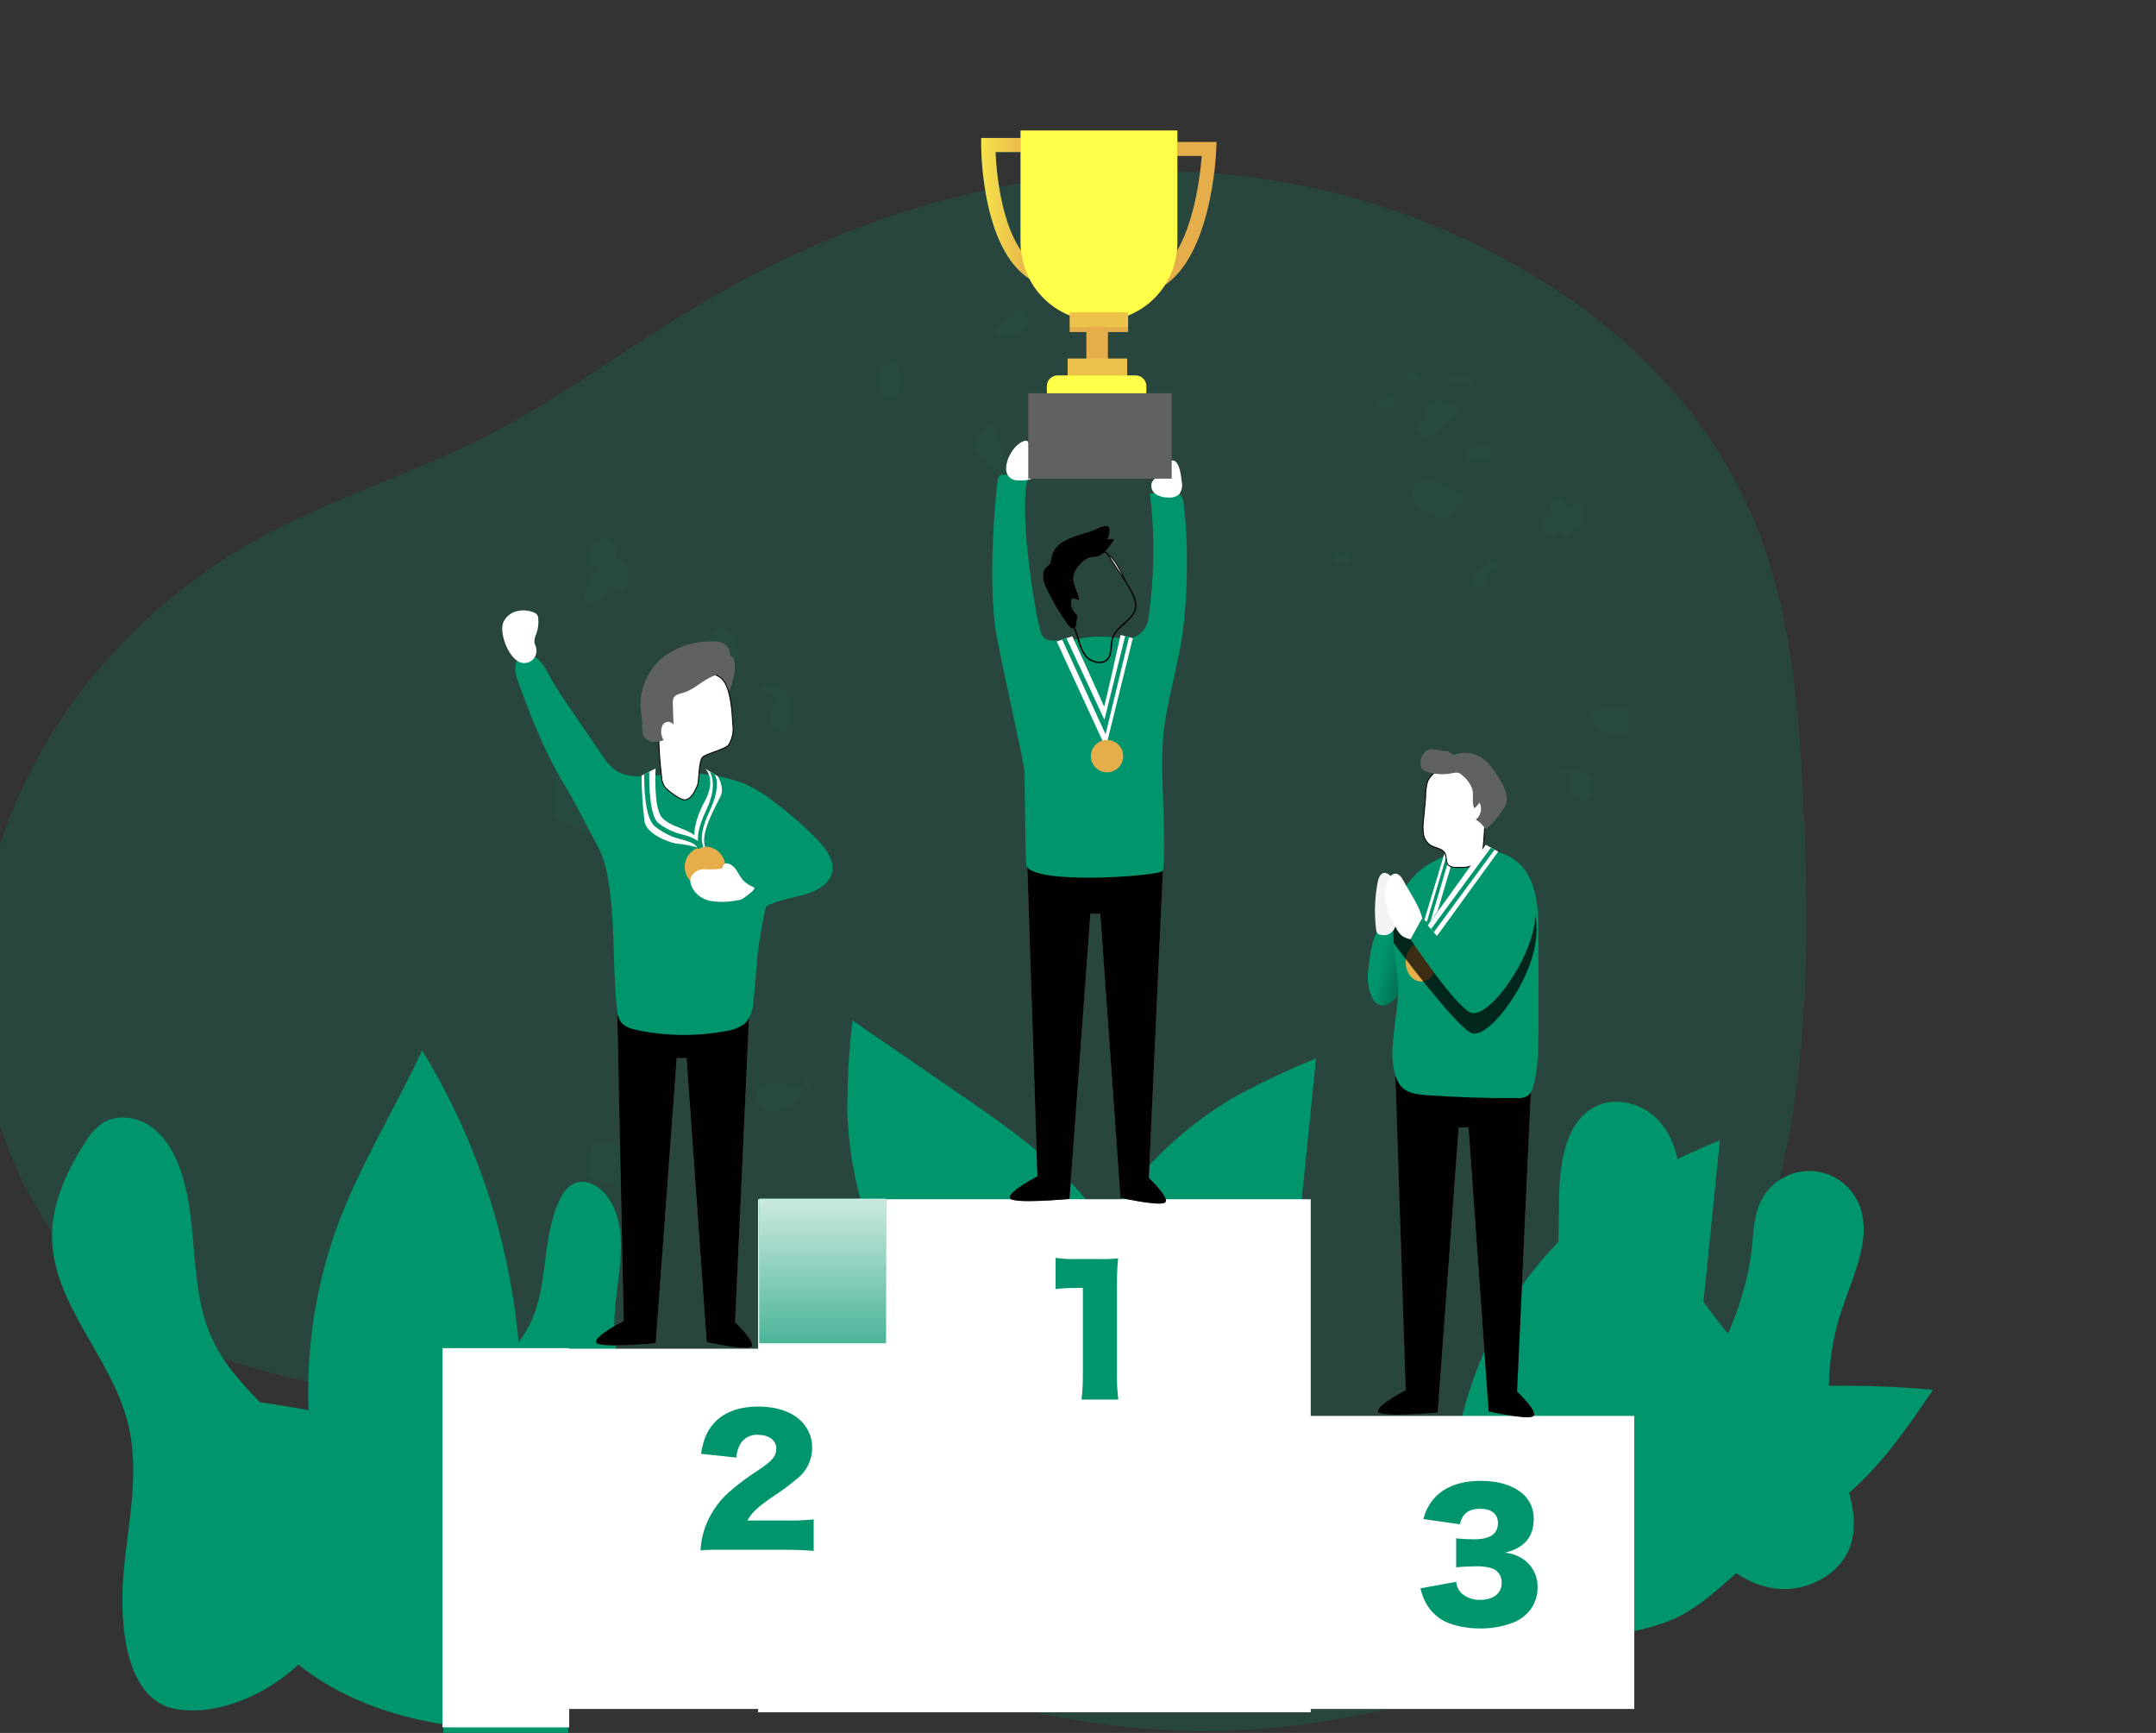 <?xml version="1.0" encoding="UTF-8"?> <svg xmlns="http://www.w3.org/2000/svg" width="224" height="180" viewBox="0 0 224 180" fill="none"><rect x="0" y="0" width="224" height="180" fill="#333333" stroke="none"/> <g clip-path="url(#clip0)"> <path opacity="0.2" d="M159.972 29.026C169.018 34.561 177.032 42.515 181.607 52.605C186.182 62.694 186.961 73.913 187.443 84.983C187.924 97.393 187.867 109.803 185.058 121.841C182.455 132.923 177.56 143.223 172.068 152.99C168.032 160.163 163.481 167.311 156.969 171.89C152.192 175.007 146.913 177.112 141.411 178.096C122.827 181.989 103.575 179.136 86.642 169.979C74.031 163.129 63.07 152.915 49.759 148.063C38.076 143.806 24.96 143.794 14.435 136.894C1.319 128.207 -4.688 109.666 -1.478 93.397C1.732 77.127 13.025 63.613 26.714 56.018C34.476 51.724 42.869 49.242 50.688 45.233C58.507 41.225 65.65 35.739 73.274 31.284C100.515 15.337 132.525 12.222 159.972 29.026Z" fill="#00956D"></path> <path d="M142.179 100.615C141.995 101.642 142.132 102.701 142.57 103.648C142.666 103.865 142.816 104.054 143.007 104.195C143.197 104.336 143.421 104.426 143.656 104.456C144.057 104.407 144.43 104.222 144.712 103.932C145.003 103.763 145.23 103.501 145.357 103.189C145.485 102.878 145.506 102.532 145.417 102.207C145.226 100.433 145.049 98.597 145.572 96.885C145.658 96.685 145.68 96.464 145.634 96.251C145.337 95.426 143.599 96.14 143.231 96.584C142.494 97.497 142.304 99.489 142.179 100.615Z" fill="#00956D"></path> <path d="M142.179 100.615C141.995 101.642 142.132 102.701 142.57 103.648C142.666 103.865 142.816 104.054 143.007 104.195C143.197 104.336 143.421 104.426 143.656 104.456C144.057 104.407 144.43 104.222 144.712 103.932C145.003 103.763 145.23 103.501 145.357 103.189C145.485 102.878 145.506 102.532 145.417 102.207C145.226 100.433 145.049 98.597 145.572 96.885C145.658 96.685 145.68 96.464 145.634 96.251C145.337 95.426 143.599 96.14 143.231 96.584C142.494 97.497 142.304 99.489 142.179 100.615Z" fill="url(#paint0_linear)"></path> <path d="M155.599 151.661C161.772 144.418 161.87 133.974 161.985 124.457C162.034 120.705 162.681 116.115 166.18 114.753C168.296 113.933 170.828 114.753 172.363 116.439C173.897 118.124 174.527 120.47 174.487 122.741C174.451 124.563 174.043 126.373 174.132 128.196C174.509 134.613 181.073 138.813 183.512 144.76C185.228 148.951 184.718 153.891 182.563 157.878C180.408 161.865 176.722 164.908 172.571 166.722C169.192 168.198 165.267 168.89 161.803 167.609C158.339 166.327 155.621 162.668 156.29 159.04" fill="#00956D"></path> <path d="M155.599 151.661C161.772 144.418 161.87 133.974 161.985 124.457C162.034 120.705 162.681 116.115 166.18 114.753C168.296 113.933 170.828 114.753 172.363 116.439C173.897 118.124 174.527 120.47 174.487 122.741C174.451 124.563 174.043 126.373 174.132 128.196C174.509 134.613 181.073 138.813 183.512 144.76C185.228 148.951 184.718 153.891 182.563 157.878C180.408 161.865 176.722 164.908 172.571 166.722C169.192 168.198 165.267 168.89 161.803 167.609C158.339 166.327 155.621 162.668 156.29 159.04" fill="url(#paint1_linear)"></path> <path d="M181.996 129.748C182.182 128.036 182.205 126.249 182.976 124.714C183.43 123.809 184.122 123.044 184.977 122.501C185.832 121.958 186.819 121.657 187.831 121.632C188.844 121.606 189.844 121.857 190.726 122.356C191.607 122.855 192.336 123.584 192.835 124.466C194.809 127.952 192.653 132.191 191.367 135.997C189.706 140.928 189.569 146.246 190.972 151.257C191.833 154.3 193.261 157.466 192.272 160.486C191.239 163.622 187.602 165.449 184.329 164.983C181.056 164.518 178.28 162.14 176.683 159.249C174.297 154.916 173.406 150.051 175.796 145.784C178.608 140.693 181.353 135.615 181.996 129.748Z" fill="#00956D"></path> <path d="M181.996 129.748C182.182 128.036 182.205 126.249 182.976 124.714C183.43 123.809 184.122 123.044 184.977 122.501C185.832 121.958 186.819 121.657 187.831 121.632C188.844 121.606 189.844 121.857 190.726 122.356C191.607 122.855 192.336 123.584 192.835 124.466C194.809 127.952 192.653 132.191 191.367 135.997C189.706 140.928 189.569 146.246 190.972 151.257C191.833 154.3 193.261 157.466 192.272 160.486C191.239 163.622 187.602 165.449 184.329 164.983C181.056 164.518 178.28 162.14 176.683 159.249C174.297 154.916 173.406 150.051 175.796 145.784C178.608 140.693 181.353 135.615 181.996 129.748Z" fill="url(#paint2_linear)"></path> <g opacity="0.24"> <path opacity="0.24" d="M148.495 41.794C148.241 42.791 147.789 43.727 147.164 44.544C147.4 44.844 147.668 45.117 147.962 45.36C148.023 45.419 148.1 45.458 148.184 45.471C148.291 45.465 148.391 45.421 148.468 45.347L151.497 43.001C151.565 42.961 151.618 42.9 151.648 42.828C151.71 42.659 151.537 42.5 151.382 42.384C150.869 42.005 150.28 41.739 149.657 41.604C149.343 41.543 149.018 41.583 148.727 41.716C148.437 41.85 148.196 42.071 148.038 42.349" fill="#00956D"></path> <path opacity="0.24" d="M152.282 51.596C151.264 50.903 150.139 50.383 148.951 50.057C148.7 49.957 148.431 49.908 148.16 49.914C147.89 49.92 147.623 49.981 147.377 50.092C146.685 50.509 146.68 51.583 147.155 52.239C147.629 52.895 148.423 53.223 149.168 53.529C149.302 53.633 149.456 53.706 149.621 53.744C149.785 53.782 149.956 53.784 150.122 53.749C150.287 53.715 150.443 53.645 150.578 53.544C150.714 53.443 150.826 53.314 150.907 53.166L152.322 51.361" fill="#00956D"></path> <path opacity="0.24" d="M152.251 46.77C152.194 46.782 152.144 46.813 152.109 46.859C152.091 46.911 152.091 46.967 152.109 47.019L152.3 47.764C152.305 47.802 152.324 47.836 152.353 47.861C152.382 47.87 152.413 47.87 152.442 47.861L154.584 47.782C154.695 47.782 154.77 46.895 154.752 46.793C154.69 46.429 154.717 46.447 154.362 46.394C153.64 46.375 152.922 46.504 152.251 46.77V46.77Z" fill="#00956D"></path> <path opacity="0.24" d="M144.862 41.12C144.399 41.2 143.95 41.35 143.532 41.564C143.411 41.61 143.308 41.694 143.239 41.803C143.207 41.902 143.21 42.009 143.248 42.105C143.286 42.201 143.357 42.281 143.447 42.331C143.643 42.413 143.862 42.423 144.064 42.358C144.208 42.327 144.345 42.267 144.466 42.182C144.586 42.096 144.688 41.987 144.765 41.861C144.834 41.731 144.853 41.58 144.817 41.437C144.781 41.294 144.692 41.17 144.569 41.089" fill="#00956D"></path> <path opacity="0.24" d="M147.838 39.355C147.475 38.971 146.985 38.732 146.459 38.681C146.397 38.664 146.331 38.664 146.268 38.681C146.21 38.719 146.167 38.777 146.149 38.844C146.131 38.911 146.139 38.983 146.171 39.045C146.242 39.166 146.345 39.266 146.468 39.333C146.671 39.493 146.923 39.579 147.182 39.577C147.439 39.542 147.661 39.244 147.532 39.023" fill="#00956D"></path> <path opacity="0.24" d="M152.725 39.213H151.098C150.898 39.213 150.654 39.249 150.588 39.435C150.521 39.621 150.712 39.816 150.911 39.843C151.109 39.85 151.305 39.822 151.492 39.759C151.812 39.693 152.143 39.714 152.45 39.821C152.567 39.884 152.702 39.903 152.832 39.874C153.067 39.776 152.996 39.431 152.885 39.196" fill="#00956D"></path> <path opacity="0.24" d="M154.646 58.612L153.781 59.242C153.477 59.426 153.225 59.686 153.049 59.995C152.966 60.153 152.943 60.335 152.986 60.508C153.028 60.68 153.133 60.831 153.28 60.931C153.692 61.144 154.167 60.749 154.371 60.333C154.575 59.916 154.712 59.423 155.107 59.184C155.262 59.091 155.453 59.042 155.551 58.891C155.601 58.779 155.607 58.651 155.565 58.534C155.524 58.417 155.439 58.321 155.329 58.266C155.104 58.164 154.855 58.126 154.61 58.155" fill="#00956D"></path> <path opacity="0.24" d="M139.496 57.676C139.221 57.516 138.849 57.361 138.609 57.583C138.37 57.805 138.64 58.337 139.013 58.434C139.385 58.532 139.78 58.434 140.157 58.488C140.207 58.292 140.215 58.088 140.18 57.89C140.146 57.691 140.07 57.502 139.957 57.334" fill="#00956D"></path> <path opacity="0.24" d="M105.054 48.243C104.257 46.897 103.586 45.481 103.05 44.012L101.449 45.786C101.308 45.911 101.217 46.083 101.191 46.269C101.211 46.45 101.29 46.619 101.418 46.748L102.806 48.469C103.178 48.935 103.608 49.431 104.198 49.511C104.788 49.591 105.444 48.939 105.125 48.434" fill="#00956D"></path> <path opacity="0.24" d="M106.177 31.967L103.409 34.362C103.48 35.089 104.553 35.08 105.228 34.805C105.816 34.624 106.325 34.247 106.669 33.736C106.953 33.195 106.744 32.37 106.146 32.242" fill="#00956D"></path> <path opacity="0.24" d="M91.412 38.207C91.554 38.89 91.337 39.608 91.448 40.3C91.558 40.992 92.272 41.697 92.889 41.364C93.054 41.247 93.19 41.092 93.284 40.912C93.379 40.733 93.43 40.534 93.434 40.331C93.566 39.362 93.44 38.376 93.071 37.471" fill="#00956D"></path> <path opacity="0.24" d="M74.896 65.007C73.707 66.398 72.266 67.55 70.648 68.404C70.333 68.568 69.978 68.772 69.925 69.123C69.924 69.278 69.957 69.433 70.019 69.576C70.082 69.718 70.174 69.847 70.288 69.952L71.592 71.504C71.646 71.603 71.722 71.687 71.816 71.75C71.909 71.812 72.017 71.851 72.128 71.863C72.24 71.875 72.353 71.859 72.458 71.818C72.562 71.776 72.655 71.709 72.728 71.624C73.641 70.997 74.54 70.35 75.424 69.681C75.841 69.408 76.193 69.048 76.457 68.626C76.901 67.814 76.621 66.767 76.045 66.045C75.418 65.363 74.665 64.808 73.828 64.413" fill="#00956D"></path> <path opacity="0.24" d="M80.36 71.868C80.491 72.458 80.453 73.073 80.249 73.642C80.039 74.216 80.05 74.849 80.28 75.415C80.569 75.948 81.433 76.161 81.766 75.655C82.054 74.564 82.343 73.367 81.881 72.333C81.42 71.3 79.868 70.732 79.141 71.602" fill="#00956D"></path> <path opacity="0.24" d="M163.21 80.4C162.997 81.474 163.254 82.986 164.345 83.061C165.516 83.128 165.795 81.19 164.868 80.467C163.941 79.744 162.629 79.93 161.476 80.143" fill="#00956D"></path> <path opacity="0.24" d="M169.586 73.5C168.179 73.341 166.754 73.516 165.426 74.01C165.386 75.704 167.568 76.981 169.027 76.121L169.129 73.46" fill="#00956D"></path> <path opacity="0.24" d="M69.948 122.395C68.915 121.227 67.647 120.292 66.227 119.652C64.806 119.011 63.266 118.679 61.708 118.678C61.181 119.81 61.041 121.083 61.308 122.302C63.357 122.803 65.285 123.708 66.981 124.962L69.118 121.477" fill="#00956D"></path> <path opacity="0.24" d="M84.312 112.988C82.502 112.602 80.638 112.532 78.804 112.78C78.64 113.167 78.595 113.594 78.674 114.007C78.752 114.42 78.952 114.8 79.247 115.099C79.895 115.384 80.621 115.433 81.301 115.238C81.981 115.043 82.571 114.616 82.968 114.03C83.337 113.426 83.506 112.72 83.451 112.014C83.396 111.308 83.12 110.637 82.662 110.097" fill="#00956D"></path> <path opacity="0.24" d="M65.433 86.343C63.294 83.628 60.837 81.178 58.115 79.048C57.489 80.928 57.317 82.93 57.614 84.889C59.947 86.071 62.29 87.241 64.643 88.397" fill="#00956D"></path> <path opacity="0.24" d="M163.005 53.059C162.921 52.719 162.77 52.4 162.562 52.119C162.458 51.979 162.315 51.873 162.15 51.814C161.986 51.754 161.809 51.745 161.639 51.786C161.473 51.859 161.334 51.981 161.24 52.136C161.145 52.291 161.1 52.47 161.111 52.651C161.14 53.011 161.241 53.361 161.408 53.68C161.172 53.648 160.932 53.702 160.731 53.833C160.531 53.963 160.384 54.16 160.317 54.39C160.265 54.623 160.301 54.867 160.419 55.074C160.537 55.282 160.729 55.438 160.956 55.512C161.189 55.568 161.434 55.532 161.641 55.411C161.847 55.29 161.999 55.094 162.065 54.864C162.031 54.967 162.024 55.077 162.045 55.183C162.066 55.289 162.113 55.388 162.183 55.471C162.253 55.553 162.342 55.617 162.444 55.655C162.545 55.693 162.654 55.705 162.761 55.689C162.865 55.654 162.96 55.597 163.039 55.52C163.118 55.444 163.179 55.35 163.217 55.247C163.255 55.144 163.269 55.034 163.258 54.925C163.248 54.815 163.213 54.71 163.156 54.616C163.203 54.718 163.278 54.806 163.371 54.87C163.465 54.934 163.573 54.971 163.686 54.978C163.799 54.985 163.912 54.961 164.012 54.908C164.113 54.856 164.197 54.778 164.256 54.681C164.316 54.585 164.348 54.474 164.349 54.361C164.35 54.248 164.321 54.137 164.264 54.039C164.207 53.941 164.125 53.861 164.025 53.806C163.926 53.752 163.814 53.725 163.701 53.729C163.833 53.725 163.96 53.683 164.068 53.608C164.176 53.534 164.261 53.43 164.311 53.308C164.361 53.187 164.376 53.054 164.352 52.925C164.329 52.795 164.269 52.676 164.179 52.58C164.09 52.484 163.974 52.416 163.847 52.384C163.719 52.352 163.585 52.357 163.461 52.399C163.337 52.441 163.227 52.519 163.145 52.621C163.064 52.724 163.013 52.849 163.001 52.979" fill="#00956D"></path> <path opacity="0.24" d="M68.222 79.984C67.619 79.78 66.834 79.629 66.449 80.13C66.362 80.259 66.303 80.404 66.274 80.556C66.245 80.709 66.247 80.865 66.28 81.017C66.308 81.287 66.404 81.545 66.559 81.768C66.714 81.991 66.923 82.17 67.167 82.29C67.417 82.397 67.699 82.403 67.953 82.306C68.207 82.209 68.413 82.017 68.528 81.771C68.548 82.233 68.662 82.686 68.866 83.101C68.976 83.308 69.148 83.475 69.358 83.578C69.568 83.682 69.805 83.717 70.036 83.678C70.295 83.592 70.516 83.422 70.666 83.195C71.079 82.622 71.11 81.651 70.467 81.367C70.951 81.545 71.475 81.591 71.983 81.5C72.245 81.48 72.488 81.357 72.659 81.158C72.83 80.959 72.915 80.7 72.895 80.438C72.875 80.177 72.752 79.933 72.552 79.763C72.353 79.592 72.094 79.507 71.833 79.527C71.348 79.507 70.865 79.594 70.418 79.784C70.531 79.447 70.576 79.09 70.55 78.735C70.523 78.38 70.425 78.034 70.263 77.717C70.201 77.586 70.104 77.474 69.983 77.394C69.695 77.234 69.34 77.442 69.096 77.682C68.816 77.98 68.604 78.335 68.476 78.724C68.349 79.112 68.307 79.524 68.356 79.93" fill="#00956D"></path> <path opacity="0.24" d="M63.996 58.115C64.047 57.584 63.969 57.048 63.77 56.554C63.661 56.31 63.471 56.113 63.232 55.995C62.993 55.876 62.721 55.845 62.461 55.906C62.108 56.087 61.831 56.387 61.681 56.754C61.404 57.167 61.251 57.649 61.237 58.146C61.273 58.643 61.681 59.139 62.186 59.064C61.41 59.776 60.922 60.748 60.816 61.796C60.792 61.905 60.793 62.018 60.819 62.126C60.846 62.234 60.896 62.335 60.967 62.421C61.052 62.481 61.15 62.52 61.253 62.535C61.356 62.55 61.462 62.542 61.561 62.51C62.079 62.384 62.536 62.079 62.852 61.649C63.167 61.219 63.321 60.692 63.286 60.16C63.459 60.732 63.814 61.437 64.408 61.366C64.57 61.329 64.719 61.252 64.844 61.143C64.969 61.034 65.064 60.896 65.122 60.74C65.329 60.254 65.347 59.708 65.172 59.209C64.998 58.71 64.643 58.295 64.177 58.044" fill="#00956D"></path> </g> <path d="M76.143 68.284C76.222 68.379 76.273 68.495 76.289 68.617C76.533 69.859 76.032 71.114 75.544 72.285C75.578 72.055 75.561 71.822 75.495 71.6C75.429 71.378 75.316 71.172 75.163 70.999C74.854 70.655 74.476 70.38 74.054 70.191C73.971 70.156 73.896 70.105 73.832 70.041C73.774 69.95 73.746 69.843 73.752 69.735C73.74 69.45 73.808 69.168 73.948 68.92C74.087 68.671 74.293 68.467 74.542 68.329C74.91 68.116 75.788 67.925 76.143 68.284Z" fill="#606161"></path> <path d="M128.018 114.084C130.833 112.526 133.742 111.146 136.729 109.95L135.358 123.486C134.724 129.606 134.068 135.815 131.54 141.421C129.012 147.026 124.213 151.954 118.164 153.009C105.941 155.147 108.602 142.206 110.891 135.389C113.861 126.464 119.94 118.903 128.018 114.084V114.084Z" fill="#00956D"></path> <path d="M88.038 115.623C88.016 112.407 88.197 109.192 88.579 105.999L99.79 113.707C104.851 117.188 109.991 120.754 113.689 125.681C117.388 130.608 119.406 137.163 117.428 142.977C113.437 154.721 103.356 146.175 98.478 140.893C92.083 133.992 88.378 125.025 88.038 115.623V115.623Z" fill="#00956D"></path> <path d="M124.865 119.038C127.674 117.474 130.579 116.088 133.562 114.886L132.191 128.422C131.57 134.533 130.918 140.764 128.386 146.357C125.854 151.949 121.059 156.89 114.997 157.95C102.774 160.083 105.435 147.146 107.719 140.325C110.7 131.405 116.785 123.851 124.865 119.038Z" fill="url(#paint3_linear)"></path> <path d="M88.038 115.623C88.016 112.407 88.197 109.192 88.579 105.999L99.79 113.707C104.851 117.188 109.991 120.754 113.689 125.681C117.388 130.608 119.406 137.163 117.428 142.977C113.437 154.721 103.356 146.175 98.478 140.893C92.083 133.992 88.378 125.025 88.038 115.623V115.623Z" fill="url(#paint4_linear)"></path> <path d="M93.799 125.561C93.776 122.347 93.955 119.134 94.335 115.942L105.547 123.65C110.607 127.127 115.747 130.693 119.45 135.602C123.154 140.512 125.167 147.089 123.189 152.898C119.198 164.646 109.117 156.096 104.234 150.814C97.841 143.919 94.138 134.958 93.799 125.561V125.561Z" fill="url(#paint5_linear)"></path> <path d="M35.04 127.362C37.391 121.02 41.005 115.233 43.861 109.104C52.668 123.508 55.983 140.606 53.197 157.258C52.797 159.586 52.27 161.928 51.139 163.995C49.48 167.032 44.198 171.68 40.282 170.585C36.792 169.605 34.778 161.365 33.856 158.016C31.055 147.924 31.468 137.209 35.04 127.362V127.362Z" fill="#00956D"></path> <path d="M35.244 127.566C37.595 121.224 41.214 115.441 44.07 109.307C52.876 123.714 56.191 140.813 53.405 157.466C53.006 159.79 52.474 162.132 51.343 164.203C49.684 167.236 44.402 171.888 40.491 170.789C36.996 169.809 34.983 161.573 34.06 158.22C31.259 148.127 31.672 137.412 35.244 127.566V127.566Z" fill="url(#paint6_linear)"></path> <path d="M39.554 136.724C40.77 133.433 42.659 130.435 44.127 127.251C48.695 134.721 50.414 143.588 48.97 152.224C48.811 153.441 48.45 154.622 47.901 155.719C47.041 157.293 44.304 159.71 42.273 159.134C40.459 158.628 39.417 154.353 38.938 152.619C37.486 147.385 37.702 141.829 39.554 136.724V136.724Z" fill="url(#paint7_linear)"></path> <path d="M12.825 163.542C13.269 158.264 14.599 152.898 13.269 147.754C11.562 140.955 5.455 135.464 5.401 128.448C5.401 124.963 6.927 121.654 8.807 118.718C9.249 117.946 9.838 117.267 10.541 116.722C11.983 115.734 14.014 115.942 15.482 116.887C16.95 117.831 17.917 119.397 18.56 121.024C20.777 126.697 19.473 133.349 21.975 138.915C24.587 144.725 30.813 148.153 33.9 153.727C35.298 156.33 35.962 159.263 35.821 162.213C35.681 165.164 34.741 168.021 33.102 170.478C30.175 174.74 23.788 178.372 18.418 177.547C12.777 176.678 12.444 168.119 12.825 163.542Z" fill="#00956D"></path> <path d="M12.825 163.542C13.269 158.264 14.599 152.898 13.269 147.754C11.562 140.955 5.455 135.464 5.401 128.448C5.401 124.963 6.927 121.654 8.807 118.718C9.249 117.946 9.838 117.267 10.541 116.722C11.983 115.734 14.014 115.942 15.482 116.887C16.95 117.831 17.917 119.397 18.56 121.024C20.777 126.697 19.473 133.349 21.975 138.915C24.587 144.725 30.813 148.153 33.9 153.727C35.298 156.33 35.962 159.263 35.821 162.213C35.681 165.164 34.741 168.021 33.102 170.478C30.175 174.74 23.788 178.372 18.418 177.547C12.777 176.678 12.444 168.119 12.825 163.542Z" fill="url(#paint8_linear)"></path> <path d="M18.698 153.244C16.84 145.536 11.021 138.507 12.156 130.661C12.325 129.473 12.884 128.094 14.068 127.903C15.642 127.646 16.551 129.593 16.942 131.14C17.611 133.801 18.378 136.462 19.727 138.817C22.175 143.132 26.348 146.206 29.124 150.313C32.863 155.843 34.1 163.901 31.178 170.07C30.003 172.549 27.63 174.98 24.627 174.239C21.523 173.463 20.756 169.946 20.277 167.223C19.465 162.597 19.807 157.83 18.698 153.244Z" fill="url(#paint9_linear)"></path> <path d="M169.99 122.603C172.8 121.04 175.704 119.654 178.687 118.452L177.316 131.988C176.696 138.099 176.044 144.33 173.511 149.922C170.979 155.515 166.185 160.455 160.136 161.511C147.913 163.648 150.574 150.707 152.858 143.891C155.836 134.973 161.915 127.419 169.99 122.603Z" fill="#00956D"></path> <path d="M167.156 129.606C169.671 128.208 172.27 126.968 174.939 125.894L173.711 138.01C173.156 143.478 172.571 149.058 170.305 154.065C168.039 159.072 163.746 163.493 158.33 164.438C147.39 166.349 149.767 154.77 151.816 148.663C154.481 140.678 159.925 133.916 167.156 129.606V129.606Z" fill="url(#paint10_linear)"></path> <path d="M164.952 160.779C166.97 154.943 169.711 148.672 175.285 146.011C177.671 144.875 180.346 144.53 182.975 144.303C188.917 143.798 194.892 143.816 200.83 144.357C198.05 148.454 195.207 152.619 191.335 155.706C188.492 157.972 185.18 159.586 182.306 161.812C179.552 163.946 177.175 166.655 174.012 168.119C172.074 169.006 165.914 170.753 163.967 169.347C161.497 167.56 164.087 163.285 164.952 160.779Z" fill="#00956D"></path> <path d="M164.952 160.779C166.97 154.943 169.711 148.672 175.285 146.011C177.671 144.875 180.346 144.53 182.975 144.303C188.917 143.798 194.892 143.816 200.83 144.357C198.05 148.454 195.207 152.619 191.335 155.706C188.492 157.972 185.18 159.586 182.306 161.812C179.552 163.946 177.175 166.655 174.012 168.119C172.074 169.006 165.914 170.753 163.967 169.347C161.497 167.56 164.087 163.285 164.952 160.779Z" fill="url(#paint11_linear)"></path> <path d="M186.542 145.895C188.686 146 190.822 146.239 192.937 146.609L187.384 153.803C184.879 157.049 182.311 160.353 178.905 162.633C175.499 164.912 171.033 166.021 167.232 164.491C159.546 161.387 165.618 154.987 169.321 151.927C174.153 147.918 180.264 145.778 186.542 145.895V145.895Z" fill="url(#paint12_linear)"></path> <path d="M19.035 145.093C19.816 148.786 20.703 152.456 21.696 156.105C22.893 160.54 24.29 165.037 27.018 168.749C31.732 175.224 39.852 178.448 47.809 179.335C47.392 173.717 47.148 168.1 47.077 162.482C47.024 158.606 47.219 156.029 44.318 153.284C41.13 150.259 36.868 148.029 32.734 146.632C31.621 146.286 18.862 144.277 19.035 145.093Z" fill="#00956D"></path> <path d="M27.877 152.353C28.525 155.422 29.264 158.468 30.095 161.493C31.093 165.178 32.25 168.904 34.499 171.991C38.41 177.361 44.535 178.346 51.139 179.086C50.793 174.439 51.209 171.472 51.139 166.811C51.094 163.591 51.258 161.449 48.85 159.174C46.189 156.663 42.668 154.81 39.231 153.657C38.317 153.346 27.735 151.679 27.877 152.353Z" fill="url(#paint13_linear)"></path> <path d="M51.623 142.467C52.776 140.8 54.186 139.296 55.078 137.482C57.003 133.562 56.253 128.763 58.067 124.794C58.431 123.987 58.954 123.175 59.792 122.869C61.083 122.395 62.489 123.344 63.242 124.488C65.819 128.391 63.664 133.558 63.828 138.236C63.917 140.804 64.715 143.288 65.158 145.816C65.376 147.053 65.495 148.357 65.07 149.541C64.706 150.408 64.194 151.205 63.557 151.896C60.107 156.065 55.277 158.828 50.417 154.814C46.514 151.554 49.162 146.015 51.623 142.467Z" fill="#00956D"></path> <path d="M103.44 140.09H46.025V177.508H103.44V140.09Z" fill="white"></path> <path d="M169.795 147.071H112.381V177.508H169.795V147.071Z" fill="white"></path> <path d="M136.179 124.564H78.765V177.854H136.179V124.564Z" fill="white"></path> <path d="M92.052 124.506H78.889V139.522H92.052V124.506Z" fill="#00956D"></path> <path d="M92.052 124.506H78.889V139.522H92.052V124.506Z" fill="url(#paint14_linear)"></path> <path d="M59.038 140.09H46.062V179.995H59.038V140.09Z" fill="#00956D"></path> <path d="M59.139 140.032H45.977V179.419H59.139V140.032Z" fill="url(#paint15_linear)"></path> <path d="M109.676 130.657C110.372 130.76 111.075 130.8 111.778 130.777H113.995C114.721 130.799 115.446 130.775 116.169 130.706C116.078 131.643 116.036 132.585 116.044 133.526V142.711C116.032 143.6 116.08 144.489 116.186 145.372H112.368C112.471 144.489 112.517 143.6 112.505 142.711V133.775H111.805C111.09 133.775 110.377 133.815 109.667 133.894L109.676 130.657Z" fill="#00956D"></path> <path d="M75.407 160.97C73.833 160.97 73.429 160.97 72.777 161.041C72.818 160.338 72.941 159.643 73.145 158.97C73.629 157.462 74.501 156.109 75.673 155.045C76.645 154.188 77.683 153.409 78.778 152.717C80.286 151.701 80.654 151.244 80.654 150.437C80.654 149.63 79.9 149.036 78.778 149.036C78.422 149.006 78.065 149.072 77.745 149.228C77.424 149.385 77.151 149.624 76.955 149.923C76.687 150.369 76.535 150.875 76.511 151.395L72.831 151.009C73.097 149.483 73.412 148.712 74.112 147.905C75.11 146.734 76.707 146.1 78.756 146.1C81.119 146.1 82.924 146.889 83.798 148.317C84.186 148.929 84.388 149.641 84.379 150.366C84.382 150.997 84.238 151.62 83.959 152.186C83.679 152.751 83.272 153.244 82.769 153.626C81.965 154.307 81.116 154.933 80.228 155.502C78.702 156.553 78.055 157.165 77.651 157.936H81.736C82.672 157.954 83.608 157.914 84.539 157.817V161.094C83.523 161.01 82.787 160.974 81.545 160.974L75.407 160.97Z" fill="#00956D"></path> <path d="M151.293 164.305C151.324 164.723 151.496 165.119 151.781 165.427C152.049 165.682 152.366 165.879 152.713 166.008C153.06 166.137 153.429 166.194 153.799 166.176C155.165 166.176 156.016 165.493 156.016 164.425C156.038 164.106 155.958 163.79 155.788 163.52C155.618 163.25 155.368 163.04 155.072 162.921C154.546 162.755 153.996 162.677 153.444 162.691C152.761 162.691 151.972 162.726 151.289 162.797V159.786C151.904 159.855 152.523 159.889 153.143 159.888C154.81 159.888 155.631 159.329 155.631 158.207C155.631 157.258 154.97 156.717 153.812 156.717C152.566 156.717 151.936 157.209 151.675 158.327L147.887 157.785C148.087 156.96 148.491 156.197 149.062 155.568C150.131 154.41 151.746 153.816 153.879 153.816C155.79 153.816 157.369 154.344 158.367 155.306C158.69 155.633 158.944 156.022 159.112 156.45C159.281 156.877 159.36 157.335 159.347 157.794C159.347 159.653 158.349 160.81 156.331 161.28C157.165 161.342 157.957 161.669 158.593 162.212C158.959 162.536 159.251 162.935 159.451 163.382C159.65 163.828 159.752 164.312 159.751 164.802C159.772 165.634 159.527 166.452 159.05 167.134C158.618 167.705 158.053 168.162 157.404 168.465C156.246 168.931 155.007 169.163 153.759 169.148C152.18 169.148 150.606 168.78 149.674 168.168C148.854 167.62 148.224 166.831 147.869 165.91C147.75 165.607 147.651 165.296 147.572 164.979L151.293 164.305Z" fill="#00956D"></path> <path d="M106.721 89.594L107.786 122.191C107.786 122.191 104.837 123.699 104.908 124.408C104.978 125.118 111.116 124.528 111.116 124.528L113.289 94.912H114.318L116.412 124.408C116.412 124.408 120.044 125.233 120.935 124.958C121.827 124.683 119.361 122.351 119.361 122.351L120.833 90.126L106.721 89.594Z" fill="#606161"></path> <path d="M106.721 89.594L107.786 122.191C107.786 122.191 104.837 123.699 104.908 124.408C104.978 125.118 111.116 124.528 111.116 124.528L113.289 94.912H114.318L116.412 124.408C116.412 124.408 120.044 125.233 120.935 124.958C121.827 124.683 119.361 122.351 119.361 122.351L120.833 90.126L106.721 89.594Z" fill="url(#paint16_linear)"></path> <path d="M64.115 104.42L64.799 137.207C64.799 137.207 61.849 138.715 61.92 139.403C61.991 140.09 68.129 139.522 68.129 139.522L70.307 109.901H71.331L73.424 139.403C73.424 139.403 77.057 140.223 77.948 139.948C78.839 139.673 76.374 137.345 76.374 137.345L77.846 105.121L64.115 104.42Z" fill="#606161"></path> <path d="M64.115 104.42L64.799 137.207C64.799 137.207 61.849 138.715 61.92 139.403C61.991 140.09 68.129 139.522 68.129 139.522L70.307 109.901H71.331L73.424 139.403C73.424 139.403 77.057 140.223 77.948 139.948C78.839 139.673 76.374 137.345 76.374 137.345L77.846 105.121L64.115 104.42Z" fill="url(#paint17_linear)"></path> <path d="M144.977 111.804L146.042 144.405C146.042 144.405 143.092 145.913 143.163 146.601C143.234 147.288 149.372 146.72 149.372 146.72L151.55 117.1H152.574L154.668 146.601C154.668 146.601 158.3 147.421 159.191 147.146C160.083 146.871 157.617 144.543 157.617 144.543L159.102 112.31L144.977 111.804Z" fill="#606161"></path> <path d="M144.977 111.804L146.042 144.405C146.042 144.405 143.092 145.913 143.163 146.601C143.234 147.288 149.372 146.72 149.372 146.72L151.55 117.1H152.574L154.668 146.601C154.668 146.601 158.3 147.421 159.191 147.146C160.083 146.871 157.617 144.543 157.617 144.543L159.102 112.31L144.977 111.804Z" fill="url(#paint18_linear)"></path> <path d="M107.711 29.377C101.99 26.774 101.945 15.544 101.945 15.07V14.329H107.547V15.793H103.427C103.537 18.25 104.22 26.166 108.336 28.038L107.711 29.377Z" fill="#00956D"></path> <path d="M107.711 29.377C101.99 26.774 101.945 15.544 101.945 15.07V14.329H107.547V15.793H103.427C103.537 18.25 104.22 26.166 108.336 28.038L107.711 29.377Z" fill="url(#paint19_linear)"></path> <path d="M120.164 30.095L119.561 28.765C123.689 26.889 124.656 18.742 124.856 16.201H120.762V14.742H126.395L126.368 15.5C126.346 15.988 125.867 27.501 120.164 30.095Z" fill="url(#paint20_linear)"></path> <path d="M120.164 30.095L119.561 28.765C123.689 26.889 124.656 18.742 124.856 16.201H120.762V14.742H126.395L126.368 15.5C126.346 15.988 125.867 27.501 120.164 30.095Z" fill="url(#paint21_linear)"></path> <path d="M103.568 66.16C102.473 60.47 103.568 50.044 103.688 49.689C104.11 48.629 105.564 49.999 106.766 49.791C105.755 53.605 107.817 65.349 108.23 65.925C108.346 66.118 108.507 66.281 108.7 66.4C108.886 66.478 109.087 66.519 109.29 66.519C110.304 66.579 111.322 66.509 112.319 66.311C114.093 65.969 115.321 66.173 116.798 66.311C117.386 66.365 117.972 66.192 118.436 65.827C118.9 65.463 119.208 64.934 119.295 64.351C119.939 60.013 119.998 55.608 119.472 51.254L121.729 51.206C122.002 51.175 122.277 51.223 122.523 51.343C122.661 51.455 122.772 51.595 122.849 51.755C122.925 51.914 122.966 52.089 122.967 52.266C123.53 56.47 123.41 63.149 122.608 67.309C121.481 73.189 120.55 74.919 120.772 80.955C120.772 81.398 121.162 90.189 120.772 90.481C120.097 91.018 107.609 91.923 106.651 89.967C106.513 89.687 106.464 80.409 106.442 80.13C106.362 79.048 104.637 71.699 103.568 66.16Z" fill="#00956D"></path> <path d="M106.469 45.786C106.54 45.766 106.615 45.766 106.686 45.786C106.764 45.824 106.825 45.889 106.859 45.968C107.019 46.392 107.086 46.846 107.054 47.298C107.106 47.768 107.257 48.222 107.498 48.629C108.003 49.786 106.771 49.959 105.724 49.902C103.404 49.729 104.926 46.163 106.469 45.786Z" fill="white"></path> <path d="M119.65 50.186C119.594 50.401 119.606 50.628 119.686 50.836C119.765 51.043 119.908 51.221 120.093 51.343C120.477 51.573 120.919 51.688 121.366 51.676C121.566 51.701 121.77 51.686 121.964 51.631C122.158 51.576 122.34 51.483 122.497 51.356C122.636 51.172 122.734 50.959 122.783 50.733C122.832 50.508 122.831 50.274 122.781 50.048C122.719 49.445 122.488 47.179 121.375 47.999C121.016 48.265 120.958 48.886 120.608 49.236C120.257 49.587 119.809 49.711 119.65 50.186Z" fill="white"></path> <path d="M121.734 40.85H106.833V49.72H121.734V40.85Z" fill="#606161"></path> <path d="M121.734 40.85H106.833V49.72H121.734V40.85Z" fill="url(#paint22_linear)"></path> <path d="M106.047 13.566H122.319V25.212C122.319 27.371 121.462 29.441 119.936 30.967C118.409 32.493 116.339 33.351 114.181 33.351C112.023 33.351 109.953 32.493 108.427 30.967C106.9 29.441 106.043 27.371 106.043 25.212V13.566H106.047Z" fill="url(#paint23_linear)"></path> <path d="M106.047 13.566H122.319V25.212C122.319 27.371 121.462 29.441 119.936 30.967C118.409 32.493 116.339 33.351 114.181 33.351V33.351C112.023 33.351 109.953 32.493 108.427 30.967C106.9 29.441 106.043 27.371 106.043 25.212V13.566H106.047Z" fill="#FFFF4A"></path> <path d="M117.206 32.446H111.139V34.49H117.206V32.446Z" fill="#E6AD4B"></path> <path opacity="0.26" d="M117.206 32.446H111.139V33.985H117.206V32.446Z" fill="#FFFF4A"></path> <path d="M115.108 33.932H112.868V37.391H115.108V33.932Z" fill="#E6AD4B"></path> <path d="M117.109 37.244H110.922V39.045H117.109V37.244Z" fill="#E6AD4B"></path> <path opacity="0.26" d="M117.109 37.244H110.922V39.045H117.109V37.244Z" fill="#FFFF4A"></path> <path d="M119.104 40.109V40.619C119.103 40.699 119.093 40.778 119.073 40.854H108.788C108.772 40.777 108.763 40.698 108.762 40.619V40.109C108.761 39.963 108.789 39.819 108.845 39.684C108.9 39.549 108.982 39.426 109.085 39.322C109.188 39.219 109.31 39.137 109.445 39.081C109.58 39.025 109.724 38.996 109.87 38.996H117.982C118.129 38.994 118.275 39.022 118.411 39.077C118.548 39.132 118.672 39.214 118.776 39.318C118.881 39.421 118.963 39.545 119.02 39.681C119.076 39.816 119.105 39.962 119.104 40.109V40.109Z" fill="#FFFF4A"></path> <path d="M115.589 66.224C115.486 66.52 115.457 66.849 115.43 67.167C115.422 67.26 115.414 67.353 115.404 67.443C115.36 67.847 115.282 68.214 115.019 68.489C114.76 68.761 114.345 68.837 113.922 68.756C113.498 68.675 113.077 68.44 112.815 68.107C112.55 67.77 112.379 67.378 112.238 66.965C112.171 66.768 112.111 66.567 112.051 66.365L112.042 66.336C111.979 66.124 111.915 65.912 111.843 65.705L111.843 65.704C111.675 65.229 111.461 64.776 111.24 64.327C111.193 64.232 111.146 64.137 111.098 64.042C110.923 63.69 110.748 63.339 110.591 62.978L110.591 62.978L110.59 62.977C110.162 62.07 109.966 61.071 110.018 60.069C110.05 59.574 110.198 59.092 110.45 58.664C110.701 58.236 111.05 57.873 111.467 57.604C111.902 57.356 112.558 57.184 113.218 57.142C113.879 57.101 114.532 57.192 114.962 57.461L114.962 57.461L114.963 57.462C115.483 57.771 115.923 58.414 116.309 59.117C116.501 59.467 116.678 59.83 116.844 60.169L116.845 60.17C117.011 60.509 117.166 60.827 117.314 61.085L117.314 61.085L117.314 61.086C117.701 61.736 118.084 62.438 117.951 63.157C117.835 63.783 117.365 64.231 116.856 64.684C116.827 64.71 116.797 64.737 116.768 64.763C116.29 65.187 115.796 65.625 115.589 66.224ZM115.589 66.224L115.636 66.24M115.589 66.224C115.589 66.224 115.589 66.224 115.589 66.224L115.636 66.24M115.636 66.24C115.839 65.654 116.323 65.224 116.804 64.798C117.341 64.321 117.874 63.848 118 63.167C118.138 62.426 117.743 61.708 117.357 61.06L114.989 57.419C114.102 56.864 112.328 57.055 111.441 57.561C111.017 57.834 110.662 58.203 110.407 58.639C110.151 59.074 110.001 59.563 109.968 60.066C109.915 61.076 110.113 62.084 110.545 62.998C110.702 63.36 110.878 63.713 111.054 64.065C111.324 64.607 111.594 65.149 111.796 65.721C111.871 65.937 111.937 66.158 112.003 66.38C112.189 67.005 112.376 67.631 112.776 68.138C113.317 68.826 114.505 69.1 115.055 68.524C115.393 68.169 115.436 67.673 115.48 67.167C115.508 66.85 115.535 66.53 115.636 66.24Z" fill="white" stroke="black" stroke-width="0.1"></path> <path d="M115.277 54.971C115.295 55.353 115.214 55.733 115.042 56.075C115.152 56.015 115.274 55.98 115.399 55.974C115.524 55.968 115.649 55.99 115.765 56.04C115.52 56.438 115.239 56.814 114.927 57.162C114.691 57.466 114.37 57.693 114.004 57.814C113.747 57.871 113.481 57.84 113.223 57.898C112.843 58.026 112.508 58.264 112.261 58.581C111.914 58.905 111.663 59.317 111.534 59.774C111.365 60.621 111.999 61.415 112.115 62.271C111.902 62.395 111.627 62.053 111.418 62.178C111.376 62.21 111.342 62.253 111.318 62.301C111.295 62.35 111.284 62.403 111.285 62.457C111.264 62.736 111.314 63.017 111.431 63.272C111.547 63.527 111.726 63.749 111.951 63.916L111.804 64.909C111.8 65.027 111.756 65.139 111.68 65.229C111.467 65.419 111.152 65.175 110.984 64.945C110.132 63.766 109.389 62.512 108.766 61.197C108.559 60.815 108.425 60.397 108.372 59.965C108.345 59.749 108.371 59.529 108.448 59.326C108.526 59.123 108.652 58.941 108.815 58.798C108.905 58.745 108.987 58.679 109.059 58.603C109.148 58.459 109.194 58.293 109.192 58.124C109.383 56.581 110.789 55.986 112.093 55.561C112.558 55.405 113.037 55.294 113.498 55.117C113.884 55.006 115.237 54.186 115.277 54.971Z" fill="#606161"></path> <path d="M115.277 54.971C115.295 55.353 115.214 55.733 115.042 56.075C115.152 56.015 115.274 55.98 115.399 55.974C115.524 55.968 115.649 55.99 115.765 56.04C115.52 56.438 115.239 56.814 114.927 57.162C114.691 57.466 114.37 57.693 114.004 57.814C113.747 57.871 113.481 57.84 113.223 57.898C112.843 58.026 112.508 58.264 112.261 58.581C111.914 58.905 111.663 59.317 111.534 59.774C111.365 60.621 111.999 61.415 112.115 62.271C111.902 62.395 111.627 62.053 111.418 62.178C111.376 62.21 111.342 62.253 111.318 62.301C111.295 62.35 111.284 62.403 111.285 62.457C111.264 62.736 111.314 63.017 111.431 63.272C111.547 63.527 111.726 63.749 111.951 63.916L111.804 64.909C111.8 65.027 111.756 65.139 111.68 65.229C111.467 65.419 111.152 65.175 110.984 64.945C110.132 63.766 109.389 62.512 108.766 61.197C108.559 60.815 108.425 60.397 108.372 59.965C108.345 59.749 108.371 59.529 108.448 59.326C108.526 59.123 108.652 58.941 108.815 58.798C108.905 58.745 108.987 58.679 109.059 58.603C109.148 58.459 109.194 58.293 109.192 58.124C109.383 56.581 110.789 55.986 112.093 55.561C112.558 55.405 113.037 55.294 113.498 55.117C113.884 55.006 115.237 54.186 115.277 54.971Z" fill="url(#paint24_linear)"></path> <path opacity="0.26" d="M106.931 13.438V26.534C106.931 26.534 107.206 29.195 108.643 30.579C109.57 31.437 110.636 32.133 111.796 32.636C111.796 32.636 110.496 32.157 110.359 26.33C110.221 20.503 110.359 13.509 110.359 13.509L106.931 13.438Z" fill="url(#paint25_linear)"></path> <path d="M119.268 42.508H109.055V47.924H119.268V42.508Z" fill="url(#paint26_linear)"></path> <path d="M109.791 66.63L111.41 66.089C111.41 66.089 114.678 73.251 114.709 73.389C114.74 73.526 116.426 65.952 116.426 65.952L117.694 66.293L114.882 77.678L109.791 66.63Z" fill="white"></path> <path d="M111.964 66.364L111.409 66.094L111.578 66.457L111.964 66.364Z" fill="url(#paint27_linear)"></path> <path d="M110.358 66.435L114.864 76.272L117.317 66.125L116.904 66.058L114.745 74.764L110.766 66.227L110.358 66.435Z" fill="#00956D"></path> <path d="M115.015 80.223C115.943 80.223 116.696 79.471 116.696 78.542C116.696 77.614 115.943 76.862 115.015 76.862C114.087 76.862 113.334 77.614 113.334 78.542C113.334 79.471 114.087 80.223 115.015 80.223Z" fill="#E6AD4B"></path> <path d="M58.847 81.842C56.687 78.383 55.202 74.591 53.822 70.795C53.498 69.908 53.286 68.71 54.137 68.213C54.435 68.079 54.766 68.036 55.088 68.09C55.41 68.143 55.709 68.291 55.947 68.515C56.393 68.963 56.751 69.491 57.002 70.072C57.612 71.164 58.281 72.223 59.007 73.243L62.555 78.445C62.891 79.005 63.322 79.503 63.827 79.917C65.1 80.862 66.905 80.707 68.511 80.503C71.394 80.065 74.34 80.341 77.092 81.305C78.208 81.759 79.254 82.37 80.197 83.119C81.804 84.31 83.322 85.617 84.738 87.031C85.811 88.1 86.889 89.541 86.361 90.929C85.975 91.931 84.862 92.512 83.789 92.858C82.716 93.204 80.463 93.532 79.576 94.189C79.205 95.799 78.919 97.427 78.72 99.067L78.325 103.626C78.241 104.597 78.112 105.662 77.358 106.327C76.79 106.75 76.12 107.014 75.416 107.094C72.402 107.662 69.306 107.636 66.302 107.019C65.619 106.881 64.887 106.673 64.488 106.132C64.239 105.732 64.103 105.272 64.094 104.802C63.619 100.269 63.947 95.67 63.149 91.177C62.998 90.122 62.685 89.096 62.222 88.135C61.468 86.698 59.308 82.596 58.847 81.842Z" fill="#00956D"></path> <path d="M77.079 94.677C77.079 94.677 77.079 106.163 75.416 107.094C75.416 107.094 78.117 106.651 78.237 104.371C78.614 97.103 79.642 93.914 79.642 93.914L77.079 94.677Z" fill="url(#paint28_linear)"></path> <path d="M77.079 94.677C75.933 94.52 74.78 94.434 73.624 94.419C73.208 94.443 72.791 94.388 72.395 94.255C71.668 93.949 71.3 93.155 70.99 92.433C70.567 91.608 70.337 90.698 70.315 89.772C70.355 89.543 70.347 89.309 70.293 89.084C70.134 88.618 69.566 88.481 69.114 88.281C67.557 87.603 66.963 85.727 66.683 84.05C66.484 82.84 66.377 81.509 67.029 80.472C67.163 82.169 67.654 83.82 68.471 85.314C68.794 85.992 69.284 86.576 69.894 87.013C70.201 87.228 70.56 87.353 70.934 87.376C71.307 87.399 71.679 87.317 72.01 87.142C72.163 87.055 72.29 86.927 72.378 86.773C72.444 86.633 72.487 86.484 72.506 86.33C72.864 84.346 73.022 82.332 72.976 80.316C73.115 80.276 73.263 80.285 73.395 80.343C73.527 80.401 73.635 80.502 73.699 80.631C73.821 80.894 73.872 81.185 73.846 81.474C73.822 83.222 73.434 84.945 72.706 86.534C72.298 87.421 71.788 88.441 72.262 89.284C72.525 89.659 72.877 89.964 73.287 90.171C73.998 90.665 74.778 91.05 75.602 91.315C76.431 91.537 77.336 91.514 78.09 91.927C78.742 92.286 79.46 93.218 79.332 94.016C79.172 95.045 77.868 94.783 77.079 94.677Z" fill="url(#paint29_linear)"></path> <path d="M73.247 92.149C74.411 92.149 75.354 91.206 75.354 90.042C75.354 88.879 74.411 87.936 73.247 87.936C72.084 87.936 71.141 88.879 71.141 90.042C71.141 91.206 72.084 92.149 73.247 92.149Z" fill="#E6AD4B"></path> <path d="M54.079 68.817C54.312 68.889 54.561 68.894 54.797 68.83C55.032 68.767 55.245 68.637 55.41 68.457C55.566 68.278 55.672 68.06 55.716 67.826C55.759 67.592 55.739 67.351 55.658 67.127C55.603 66.998 55.559 66.864 55.525 66.728C55.509 66.42 55.576 66.113 55.72 65.841C55.913 65.321 55.981 64.764 55.92 64.213C55.915 64.086 55.877 63.962 55.809 63.854C55.711 63.737 55.581 63.651 55.436 63.605C54.836 63.361 54.17 63.332 53.551 63.526C53.252 63.617 52.978 63.778 52.752 63.994C52.525 64.211 52.353 64.477 52.248 64.772C51.924 65.894 52.833 68.369 54.079 68.817Z" fill="white"></path> <path d="M76.142 75.286L76.142 75.286L76.143 75.29C76.243 76.013 76.089 76.748 75.707 77.37C75.627 77.475 75.458 77.584 75.231 77.694C75.005 77.803 74.731 77.909 74.451 78.013C74.356 78.047 74.261 78.082 74.167 78.116C73.983 78.183 73.802 78.248 73.64 78.311C73.396 78.407 73.185 78.5 73.059 78.59C72.988 78.641 72.933 78.721 72.888 78.817C72.842 78.914 72.805 79.032 72.775 79.163C72.714 79.424 72.676 79.743 72.647 80.065C72.633 80.207 72.622 80.35 72.611 80.488C72.597 80.663 72.584 80.832 72.568 80.987C72.554 81.125 72.538 81.249 72.519 81.355C72.5 81.46 72.478 81.543 72.452 81.6L72.452 81.6C72.44 81.627 72.426 81.659 72.41 81.695C72.325 81.89 72.187 82.204 71.993 82.486C71.762 82.822 71.463 83.095 71.094 83.083C70.983 83.078 70.827 83.021 70.645 82.929C70.465 82.837 70.265 82.712 70.069 82.578C69.678 82.308 69.307 82.001 69.143 81.835C68.894 81.522 68.754 81.136 68.743 80.736L68.743 80.736L68.742 80.731C68.413 78.087 68.338 75.417 68.516 72.758L68.516 72.758C68.57 71.95 68.681 71.092 69.263 70.53C69.716 70.148 70.273 69.91 70.862 69.846L70.862 69.847L70.865 69.846C71.435 69.751 72.276 69.707 73.079 69.799C73.884 69.891 74.636 70.118 75.042 70.554L75.043 70.554C75.495 71.036 75.753 71.902 75.906 72.813C76.045 73.644 76.096 74.502 76.132 75.12C76.136 75.177 76.139 75.233 76.142 75.286Z" fill="white" stroke="black" stroke-width="0.1"></path> <path d="M74.835 69.903C74.584 70.038 74.321 70.149 74.05 70.236C72.968 70.679 72.089 71.65 70.976 71.965C70.586 72.072 70.089 72.156 69.952 72.573C69.9 72.747 69.883 72.929 69.903 73.11L69.974 75.274C69.908 75.175 69.817 75.095 69.709 75.043C69.602 74.991 69.483 74.969 69.364 74.979C69.245 74.989 69.132 75.031 69.034 75.1C68.937 75.169 68.861 75.263 68.812 75.371C68.712 75.616 68.673 75.882 68.698 76.146C68.724 76.409 68.813 76.662 68.958 76.884C68.591 77.012 68.203 77.069 67.814 77.052C67.612 77.037 67.417 76.969 67.249 76.857C67.08 76.744 66.943 76.59 66.852 76.409C66.731 76.036 66.685 75.642 66.719 75.252C66.719 74.6 66.568 73.957 66.546 73.305C66.529 72.313 66.746 71.331 67.177 70.438C67.608 69.544 68.243 68.764 69.029 68.16C70.518 67.085 72.326 66.546 74.16 66.63C74.603 66.595 75.044 66.716 75.407 66.972C75.564 67.115 75.686 67.293 75.763 67.492C75.84 67.69 75.87 67.904 75.85 68.116C75.706 68.803 75.351 69.428 74.835 69.903V69.903Z" fill="#606161"></path> <path d="M158.947 91.235C159.812 93.08 159.834 95.196 159.834 97.231C159.834 100.436 159.834 103.641 159.834 106.846C159.834 108.828 159.834 110.838 159.32 112.758C159.253 113.176 159.039 113.557 158.717 113.831C158.387 114.014 158.01 114.093 157.634 114.057C154.477 114.084 151.315 113.977 148.166 113.747C147.305 113.68 146.392 113.583 145.736 113.011C145.079 112.439 144.849 111.379 144.72 110.447C144.414 108.208 145.39 104.589 145.248 102.331C145.004 98.473 143.86 95.737 145.851 92.424C146.232 91.767 146.707 91.169 147.261 90.65C150.295 87.869 156.889 86.84 158.947 91.235Z" fill="#00956D"></path> <path d="M150.069 88.645L147.86 95.985L148.339 96.122L149.368 94.614L150.703 90.122L150.069 88.645Z" fill="white"></path> <path d="M150.281 88.907L148.126 96.145L148.339 96.122L148.649 95.608L150.476 89.434L150.281 88.907Z" fill="#00956D"></path> <path d="M147.652 101.95C148.541 101.95 149.262 101.045 149.262 99.928C149.262 98.811 148.541 97.905 147.652 97.905C146.763 97.905 146.042 98.811 146.042 99.928C146.042 101.045 146.763 101.95 147.652 101.95Z" fill="#E6AD4B"></path> <path d="M158.415 92.557C158.415 92.557 160.336 94.544 159.378 98.726C158.42 102.908 154.499 107.981 152.863 107.298C151.226 106.615 144.809 97.985 144.809 97.985L144.707 95.723L152.384 100.251C152.384 100.251 154.854 92.969 156.242 92.353C156.583 92.166 156.973 92.085 157.36 92.122C157.747 92.158 158.115 92.309 158.415 92.557V92.557Z" fill="url(#paint30_linear)"></path> <path d="M143.133 91.648C142.822 93.267 142.769 94.926 142.977 96.562C142.983 96.728 143.051 96.886 143.168 97.005C143.266 97.068 143.38 97.103 143.496 97.107C143.7 97.143 143.909 97.143 144.113 97.107C144.317 97.04 144.502 96.924 144.652 96.769C144.802 96.615 144.912 96.427 144.973 96.22C145.096 95.83 145.157 95.423 145.155 95.014L145.177 93.865C145.213 93.272 145.178 92.676 145.071 92.091C144.769 90.858 143.478 89.838 143.133 91.648Z" fill="#F3F3F3"></path> <path d="M145.82 91.497C145.621 91.12 145.306 90.685 144.885 90.752C144.765 90.782 144.653 90.838 144.556 90.914C144.459 90.99 144.379 91.086 144.321 91.195C143.872 92.006 143.753 92.959 143.989 93.856C144.221 94.74 144.577 95.586 145.044 96.371C145.188 96.687 145.397 96.969 145.656 97.2C145.92 97.387 146.224 97.508 146.543 97.555C146.862 97.649 147.204 97.614 147.497 97.457C147.629 97.346 147.733 97.205 147.803 97.047C147.872 96.888 147.904 96.716 147.896 96.544C147.954 94.694 146.681 93.093 145.82 91.497Z" fill="white"></path> <path d="M147.892 85.202L147.892 85.202L147.893 85.199L148.114 82.836L148.115 82.836L148.115 82.83C148.1 82.276 148.167 81.723 148.312 81.189C148.513 80.708 148.945 80.283 149.458 79.977C149.971 79.671 150.558 79.489 151.061 79.488C151.811 79.53 152.534 79.78 153.149 80.211L153.149 80.211L153.154 80.214C153.552 80.434 153.894 80.745 154.15 81.122C154.439 81.752 154.536 82.453 154.428 83.138L154.428 83.138L154.428 83.143L154.162 87.329C154.162 87.329 154.162 87.329 154.162 87.329C154.128 87.772 154.083 88.239 153.959 88.66C153.836 89.082 153.635 89.454 153.294 89.714C152.743 90.132 151.99 90.121 151.277 90.094L151.277 90.094L151.271 90.094C150.981 90.118 150.693 90.029 150.467 89.846C150.335 89.7 150.298 89.503 150.271 89.283C150.268 89.259 150.265 89.235 150.263 89.21C150.24 89.014 150.215 88.804 150.118 88.626L150.117 88.625C149.968 88.356 149.704 88.222 149.426 88.118C149.357 88.092 149.286 88.068 149.215 88.044L149.198 88.038C149.132 88.016 149.068 87.993 149.004 87.97C148.865 87.92 148.733 87.864 148.615 87.792C148.422 87.658 148.258 87.485 148.134 87.286C148.009 87.085 147.927 86.862 147.892 86.629C147.826 86.156 147.827 85.675 147.892 85.202Z" fill="white" stroke="black" stroke-width="0.1"></path> <path d="M150.446 78.01C149.714 78.126 148.916 77.593 148.255 77.93C148.026 78.085 147.844 78.301 147.729 78.553C147.615 78.805 147.573 79.084 147.607 79.359C147.603 79.533 147.65 79.706 147.74 79.855C147.839 79.973 147.968 80.062 148.113 80.112C149.034 80.446 150.032 80.508 150.987 80.29C151.18 80.241 151.383 80.241 151.577 80.29C151.723 80.35 151.854 80.445 151.958 80.565C152.416 80.931 152.764 81.415 152.965 81.966C153.138 82.618 152.894 83.346 153.169 83.957C153.388 83.798 153.571 83.594 153.705 83.359C153.862 83.652 153.909 83.991 153.839 84.316C153.769 84.64 153.587 84.93 153.324 85.133C153.745 85.374 154.094 85.723 154.335 86.144C154.974 85.647 155.526 85.048 155.967 84.37C156.177 84.112 156.346 83.823 156.468 83.514C156.748 82.676 156.304 81.78 155.852 81.022C155.275 80.037 154.614 79.021 153.59 78.511C153.192 78.318 152.758 78.21 152.316 78.195C151.873 78.179 151.433 78.257 151.022 78.423C150.815 78.308 150.621 78.17 150.446 78.01V78.01Z" fill="#606161"></path> <path d="M75.93 89.82C75.798 89.733 75.645 89.682 75.486 89.674C75.41 89.67 75.334 89.691 75.27 89.732C75.206 89.773 75.156 89.834 75.127 89.905C75.12 89.983 75.1 90.059 75.07 90.131C75.018 90.192 74.945 90.231 74.865 90.242C74.308 90.305 73.745 90.321 73.185 90.29C72.904 90.279 72.625 90.346 72.38 90.484C72.135 90.622 71.933 90.825 71.796 91.071C71.697 91.351 71.697 91.656 71.796 91.936C71.967 92.366 72.246 92.744 72.607 93.034C72.968 93.323 73.397 93.513 73.854 93.586C74.768 93.724 75.699 93.7 76.604 93.515C76.823 93.502 77.035 93.433 77.22 93.315C77.571 93.044 78.693 92.313 78.285 92.144C76.626 91.466 76.888 90.37 75.93 89.82Z" fill="white"></path> <path d="M72.777 88.104L72.44 88.015C71.773 87.838 71.094 87.711 70.409 87.634C69.841 87.634 67.211 86.747 66.963 85.328C66.769 83.747 66.665 82.157 66.652 80.565L66.932 80.418L67.46 80.157L68.116 79.82C68.116 79.82 67.894 83.589 68.67 84.773C69.446 85.957 72.045 86.144 72.409 87.124C72.44 87.199 72.453 87.257 72.484 87.315L72.777 88.104Z" fill="white"></path> <path d="M73.265 79.837L74.569 80.627C74.569 80.627 75.323 81.758 74.844 82.756C74.365 83.754 72.751 86.472 73.247 87.94L72.769 88.1L72.139 86.88C72.139 86.88 71.997 85.461 73.234 83.199C74.472 80.937 73.265 79.837 73.265 79.837Z" fill="white"></path> <path d="M73.216 79.829L72.613 80.379L73.642 80.463C73.542 80.226 73.397 80.011 73.216 79.829Z" fill="url(#paint31_linear)"></path> <path d="M68.116 79.82L68.693 80.485L68.373 80.538L68.076 80.578L68.116 79.82Z" fill="url(#paint32_linear)"></path> <path d="M72.759 87.998C72.666 87.918 71.983 87.071 73.375 84.148C74.67 81.434 73.743 80.157 73.735 80.157L74.196 80.379C74.236 80.432 75.083 81.372 73.69 84.326C72.422 86.987 73.092 87.944 73.1 87.949L72.759 87.998Z" fill="#00956D"></path> <path d="M73.008 88.015L72.777 88.104L72.529 88.193C72.498 88.135 72.471 88.06 72.44 88.015C72.161 87.572 71.593 87.417 70.848 87.199C69.815 86.962 68.85 86.492 68.027 85.825C66.99 84.938 66.919 81.749 66.932 80.418L67.46 80.157C67.415 81.572 67.531 84.698 68.347 85.443C69.114 86.061 70.014 86.492 70.977 86.703C71.502 86.829 72.004 87.036 72.467 87.315C72.713 87.489 72.902 87.733 73.008 88.015V88.015Z" fill="#00956D"></path> <path d="M77.172 91.049L80.946 88.782L77.86 85.904L76.489 90.29L77.172 91.049Z" fill="url(#paint33_linear)"></path> <path d="M158.349 90.432C158.349 90.432 160.269 92.419 159.307 96.601C158.344 100.784 154.428 105.857 152.796 105.174C151.164 104.491 146.543 97.564 146.543 97.564L147.723 95.435L152.317 98.096C152.317 98.096 154.783 90.832 156.153 90.215C156.498 90.025 156.893 89.944 157.285 89.983C157.677 90.022 158.048 90.178 158.349 90.432V90.432Z" fill="#00956D"></path> <path d="M155.656 88.459L154.37 87.74L148.339 96.122L149.297 97.218L155.656 88.459Z" fill="white"></path> <path d="M154.885 88.064L148.681 96.499L148.956 96.841L155.298 88.237L154.885 88.064Z" fill="#00956D"></path> </g> <defs> <linearGradient id="paint0_linear" x1="143.554" y1="99.985" x2="153.067" y2="102.198" gradientUnits="userSpaceOnUse"> <stop stop-color="#010101" stop-opacity="0"></stop> <stop offset="0.95" stop-color="#010101"></stop> </linearGradient> <linearGradient id="paint1_linear" x1="12027.8" y1="16194.2" x2="9349.3" y2="19305.4" gradientUnits="userSpaceOnUse"> <stop stop-color="#010101" stop-opacity="0"></stop> <stop offset="0.95" stop-color="#010101"></stop> </linearGradient> <linearGradient id="paint2_linear" x1="8541.93" y1="14489.7" x2="5495.08" y2="16913.8" gradientUnits="userSpaceOnUse"> <stop stop-color="#010101" stop-opacity="0"></stop> <stop offset="0.95" stop-color="#010101"></stop> </linearGradient> <linearGradient id="paint3_linear" x1="8006.75" y1="14382.8" x2="15243.3" y2="14150.9" gradientUnits="userSpaceOnUse"> <stop stop-color="#010101" stop-opacity="0"></stop> <stop offset="0.95" stop-color="#010101"></stop> </linearGradient> <linearGradient id="paint4_linear" x1="7217.71" y1="12260.8" x2="7481.21" y2="17397.1" gradientUnits="userSpaceOnUse"> <stop stop-color="#010101" stop-opacity="0"></stop> <stop offset="0.95" stop-color="#010101"></stop> </linearGradient> <linearGradient id="paint5_linear" x1="7592.64" y1="12333.5" x2="7855.88" y2="17467.5" gradientUnits="userSpaceOnUse"> <stop stop-color="#010101" stop-opacity="0"></stop> <stop offset="0.95" stop-color="#010101"></stop> </linearGradient> <linearGradient id="paint6_linear" x1="2065.73" y1="19397.1" x2="7276.25" y2="25368.7" gradientUnits="userSpaceOnUse"> <stop stop-color="#010101" stop-opacity="0"></stop> <stop offset="0.95" stop-color="#010101"></stop> </linearGradient> <linearGradient id="paint7_linear" x1="924.78" y1="10198.6" x2="4188.83" y2="11621.2" gradientUnits="userSpaceOnUse"> <stop stop-color="#010101" stop-opacity="0"></stop> <stop offset="0.95" stop-color="#010101"></stop> </linearGradient> <linearGradient id="paint8_linear" x1="766.363" y1="21325.4" x2="7204.58" y2="23056.9" gradientUnits="userSpaceOnUse"> <stop stop-color="#010101" stop-opacity="0"></stop> <stop offset="0.95" stop-color="#010101"></stop> </linearGradient> <linearGradient id="paint9_linear" x1="236.725" y1="16343.7" x2="5219.45" y2="17140" gradientUnits="userSpaceOnUse"> <stop stop-color="#010101" stop-opacity="0"></stop> <stop offset="0.95" stop-color="#010101"></stop> </linearGradient> <linearGradient id="paint10_linear" x1="9152.37" y1="13344.2" x2="12609.8" y2="14677" gradientUnits="userSpaceOnUse"> <stop stop-color="#010101" stop-opacity="0"></stop> <stop offset="0.95" stop-color="#010101"></stop> </linearGradient> <linearGradient id="paint11_linear" x1="15891" y1="9460.51" x2="15874.5" y2="11866.4" gradientUnits="userSpaceOnUse"> <stop stop-color="#010101" stop-opacity="0"></stop> <stop offset="0.95" stop-color="#010101"></stop> </linearGradient> <linearGradient id="paint12_linear" x1="7000.28" y1="14098.1" x2="7696.21" y2="16592" gradientUnits="userSpaceOnUse"> <stop stop-color="#010101" stop-opacity="0"></stop> <stop offset="0.95" stop-color="#010101"></stop> </linearGradient> <linearGradient id="paint13_linear" x1="1438.56" y1="10525.3" x2="5793.58" y2="11506.5" gradientUnits="userSpaceOnUse"> <stop stop-color="#010101" stop-opacity="0"></stop> <stop offset="0.95" stop-color="#010101"></stop> </linearGradient> <linearGradient id="paint14_linear" x1="85.47" y1="148.911" x2="85.47" y2="116.825" gradientUnits="userSpaceOnUse"> <stop stop-color="white" stop-opacity="0"></stop> <stop offset="0.23" stop-color="white" stop-opacity="0.23"></stop> <stop offset="0.95" stop-color="white"></stop> </linearGradient> <linearGradient id="paint15_linear" x1="1603.54" y1="14553.5" x2="1892.29" y2="11533.4" gradientUnits="userSpaceOnUse"> <stop stop-color="white" stop-opacity="0"></stop> <stop offset="0.23" stop-color="white" stop-opacity="0.23"></stop> <stop offset="0.95" stop-color="white"></stop> </linearGradient> <linearGradient id="paint16_linear" x1="4303.17" y1="10042" x2="5111.67" y2="7730.1" gradientUnits="userSpaceOnUse"> <stop stop-color="#010101" stop-opacity="0"></stop> <stop offset="0.95" stop-color="#010101"></stop> </linearGradient> <linearGradient id="paint17_linear" x1="2693.82" y1="11310" x2="3509.04" y2="8989.37" gradientUnits="userSpaceOnUse"> <stop stop-color="#010101" stop-opacity="0"></stop> <stop offset="0.95" stop-color="#010101"></stop> </linearGradient> <linearGradient id="paint18_linear" x1="5740.85" y1="11831.1" x2="6548.46" y2="9520.36" gradientUnits="userSpaceOnUse"> <stop stop-color="#010101" stop-opacity="0"></stop> <stop offset="0.95" stop-color="#010101"></stop> </linearGradient> <linearGradient id="paint19_linear" x1="99.138" y1="21.935" x2="107.915" y2="21.798" gradientUnits="userSpaceOnUse"> <stop stop-color="#FFFF4A"></stop> <stop offset="0.95" stop-color="#E6AD4B"></stop> </linearGradient> <linearGradient id="paint20_linear" x1="2015.37" y1="1075.22" x2="2736.66" y2="1272.18" gradientUnits="userSpaceOnUse"> <stop stop-color="#E6AD4B"></stop> <stop offset="0.23" stop-color="white" stop-opacity="0.23"></stop> <stop offset="0.95" stop-color="white"></stop> </linearGradient> <linearGradient id="paint21_linear" x1="1994.11" y1="1124.97" x2="2099.43" y2="1124.97" gradientUnits="userSpaceOnUse"> <stop stop-color="white" stop-opacity="0"></stop> <stop offset="0.23" stop-color="white" stop-opacity="0.23"></stop> <stop offset="0.95" stop-color="white"></stop> </linearGradient> <linearGradient id="paint22_linear" x1="3916.06" y1="899.892" x2="3954.46" y2="1064.81" gradientUnits="userSpaceOnUse"> <stop stop-color="#010101" stop-opacity="0"></stop> <stop offset="0.95" stop-color="#010101"></stop> </linearGradient> <linearGradient id="paint23_linear" x1="3998" y1="1059.95" x2="4595.17" y2="1059.95" gradientUnits="userSpaceOnUse"> <stop stop-color="#E6AD4B"></stop> <stop offset="0.469" stop-color="#FFFF4A"></stop> <stop offset="0.95" stop-color="#FFFF4A"></stop> </linearGradient> <linearGradient id="paint24_linear" x1="2041.9" y1="1711.63" x2="1936.3" y2="1752.39" gradientUnits="userSpaceOnUse"> <stop stop-color="#010101" stop-opacity="0"></stop> <stop offset="0.95" stop-color="#010101"></stop> </linearGradient> <linearGradient id="paint25_linear" x1="1230.38" y1="1447.01" x2="1548.45" y2="1443.19" gradientUnits="userSpaceOnUse"> <stop stop-color="#010101" stop-opacity="0"></stop> <stop offset="0.95" stop-color="#010101"></stop> </linearGradient> <linearGradient id="paint26_linear" x1="2739.47" y1="481.128" x2="2738.58" y2="759.09" gradientUnits="userSpaceOnUse"> <stop stop-color="white" stop-opacity="0"></stop> <stop offset="0.23" stop-color="white" stop-opacity="0.23"></stop> <stop offset="0.95" stop-color="white"></stop> </linearGradient> <linearGradient id="paint27_linear" x1="250.687" y1="120.442" x2="251.38" y2="120.442" gradientUnits="userSpaceOnUse"> <stop stop-color="#010101" stop-opacity="0"></stop> <stop offset="0.95" stop-color="#010101"></stop> </linearGradient> <linearGradient id="paint28_linear" x1="809.22" y1="3356.24" x2="936.924" y2="3362.48" gradientUnits="userSpaceOnUse"> <stop stop-color="#010101" stop-opacity="0"></stop> <stop offset="0.95" stop-color="#010101"></stop> </linearGradient> <linearGradient id="paint29_linear" x1="1809.3" y1="3129.94" x2="3554.69" y2="3513.07" gradientUnits="userSpaceOnUse"> <stop stop-color="#010101" stop-opacity="0"></stop> <stop offset="0.95" stop-color="#010101"></stop> </linearGradient> <linearGradient id="paint30_linear" x1="5183.9" y1="4115.65" x2="6081.88" y2="2201.4" gradientUnits="userSpaceOnUse"> <stop stop-color="#010101" stop-opacity="0"></stop> <stop offset="0.95" stop-color="#010101"></stop> </linearGradient> <linearGradient id="paint31_linear" x1="245.916" y1="208.248" x2="248.303" y2="208.248" gradientUnits="userSpaceOnUse"> <stop stop-color="#010101" stop-opacity="0"></stop> <stop offset="0.95" stop-color="#010101"></stop> </linearGradient> <linearGradient id="paint32_linear" x1="162.304" y1="216.046" x2="163.956" y2="218.015" gradientUnits="userSpaceOnUse"> <stop stop-color="#010101" stop-opacity="0"></stop> <stop offset="0.95" stop-color="#010101"></stop> </linearGradient> <linearGradient id="paint33_linear" x1="839.28" y1="1089.23" x2="964.276" y2="1206.49" gradientUnits="userSpaceOnUse"> <stop stop-color="#010101" stop-opacity="0"></stop> <stop offset="0.95" stop-color="#010101"></stop> </linearGradient> <clipPath id="clip0"> <rect width="223.892" height="180" fill="white"></rect> </clipPath> </defs> </svg> 